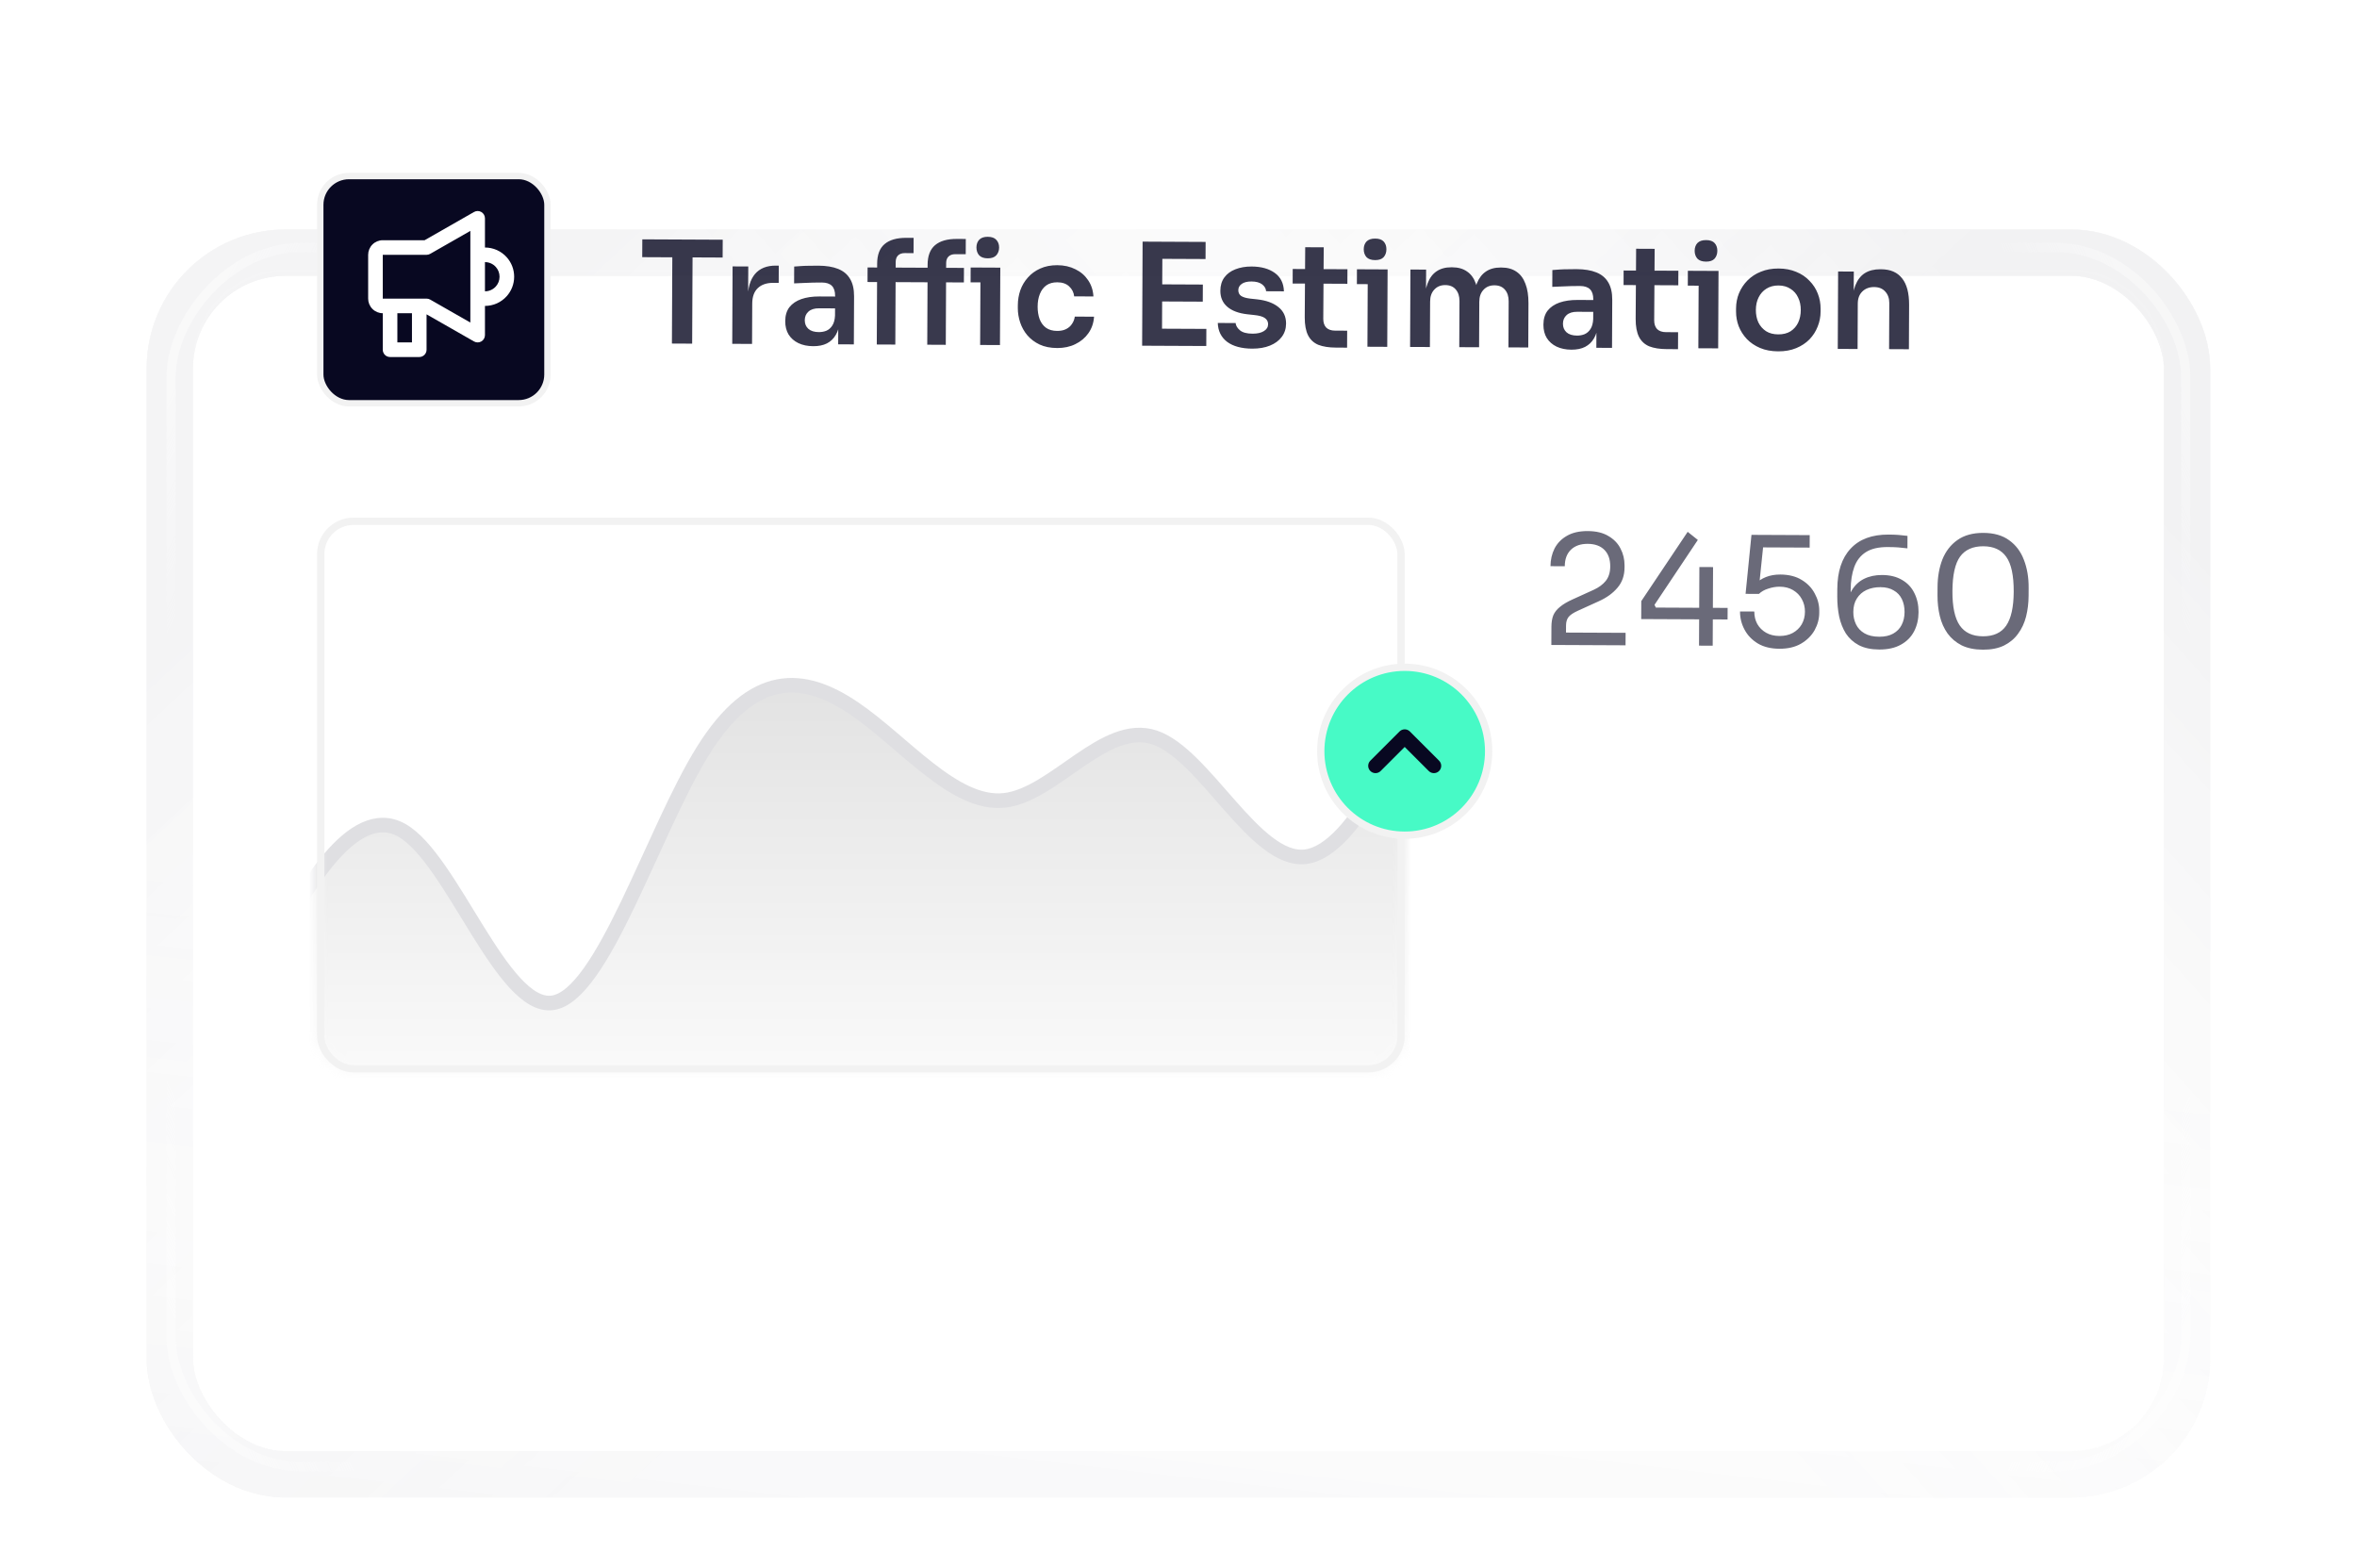 <svg width="248" height="165" viewBox="0 0 248 165" fill="none" xmlns="http://www.w3.org/2000/svg">
<g filter="url(#filter0_dd_9520_32036)">
<g filter="url(#filter1_d_9520_32036)">
<rect x="20.304" y="5.304" width="207.373" height="123.656" rx="9.752" fill="white"/>
<rect x="17.866" y="2.866" width="212.25" height="128.532" rx="12.19" stroke="url(#paint0_linear_9520_32036)" stroke-opacity="0.1" stroke-width="4.876"/>
<rect x="17.866" y="2.866" width="212.25" height="128.532" rx="12.19" stroke="url(#paint1_linear_9520_32036)" stroke-opacity="0.1" stroke-width="4.876"/>
<rect x="17.866" y="2.866" width="212.25" height="128.532" rx="12.19" stroke="url(#paint2_linear_9520_32036)" stroke-opacity="0.1" stroke-width="4.876"/>
<rect x="17.866" y="2.866" width="212.25" height="128.532" rx="12.19" stroke="white" stroke-opacity="0.5" stroke-width="4.876"/>
</g>
<g filter="url(#filter2_i_9520_32036)">
<path d="M20.439 15.056C20.439 9.745 24.745 5.439 30.056 5.439H217.925C223.237 5.439 227.543 9.745 227.543 15.056V119.208C227.543 124.519 223.237 128.825 217.925 128.825H30.056C24.745 128.825 20.439 124.519 20.439 119.208V15.056Z" stroke="white" stroke-opacity="0.1" stroke-width="0.269"/>
</g>
<rect opacity="0.4" x="18" y="3" width="211.982" height="128.264" rx="13.653" stroke="url(#paint3_linear_9520_32036)" stroke-width="0.975"/>
<rect opacity="0.4" width="211.982" height="128.264" rx="13.653" transform="matrix(-1 0 0 1 229.982 3)" stroke="url(#paint4_linear_9520_32036)" stroke-width="0.975"/>
<rect opacity="0.4" x="229.982" y="131.264" width="211.982" height="128.264" rx="13.653" transform="rotate(180 229.982 131.264)" stroke="url(#paint5_linear_9520_32036)" stroke-width="0.975"/>
<rect opacity="0.4" width="211.982" height="128.264" rx="13.653" transform="matrix(1 0 0 -1 18 131.264)" stroke="url(#paint6_linear_9520_32036)" stroke-width="0.975"/>
</g>
<g opacity="0.13">
<mask id="mask0_9520_32036" style="mask-type:alpha" maskUnits="userSpaceOnUse" x="33" y="54" width="115" height="59">
<rect x="33.745" y="54.843" width="113.671" height="57.604" rx="3.456" fill="#D9D9D9" stroke="#F2F2F2" stroke-width="0.768"/>
</mask>
<g mask="url(#mask0_9520_32036)">
<path d="M29.089 99.204L26.449 104.15V122.048H153.177V64.444L150.537 70.72C147.897 76.996 142.616 89.548 137.336 90.14C132.056 90.732 126.775 79.363 121.495 77.593C116.215 75.823 110.934 83.65 105.654 84.208C100.374 84.765 95.093 78.052 89.813 74.492C84.532 70.931 79.252 70.523 73.972 78.985C68.692 87.448 63.411 104.781 58.131 105.508C52.85 106.235 47.57 90.355 42.29 87.361C37.009 84.367 31.729 94.259 29.089 99.204Z" fill="url(#paint7_linear_9520_32036)" stroke="#080821" stroke-width="1.536"/>
</g>
</g>
<rect x="33.745" y="54.843" width="113.671" height="57.604" rx="3.456" stroke="#F2F2F2" stroke-width="0.768"/>
<path d="M156.633 79.037C156.633 83.915 152.679 87.87 147.801 87.87C142.922 87.87 138.968 83.915 138.968 79.037C138.968 74.159 142.922 70.204 147.801 70.204C152.679 70.204 156.633 74.159 156.633 79.037Z" fill="#47FAC6" stroke="#F2F2F2" stroke-width="0.768"/>
<path d="M144.728 80.573L147.8 77.501L150.873 80.573" stroke="#080821" stroke-width="1.536" stroke-linecap="round" stroke-linejoin="round"/>
<path d="M163.23 67.856L163.238 65.936C163.241 65.467 163.306 65.067 163.436 64.737C163.576 64.407 163.812 64.11 164.144 63.845C164.476 63.569 164.925 63.304 165.492 63.051L167.688 62.053C168.223 61.81 168.645 61.497 168.957 61.115C169.268 60.721 169.425 60.215 169.427 59.597C169.431 58.85 169.225 58.268 168.811 57.85C168.397 57.432 167.812 57.221 167.054 57.218C166.308 57.214 165.72 57.42 165.291 57.834C164.863 58.248 164.647 58.828 164.643 59.575L163.14 59.568C163.143 58.896 163.284 58.278 163.564 57.714C163.855 57.15 164.289 56.704 164.866 56.376C165.444 56.037 166.175 55.87 167.06 55.874C167.946 55.878 168.67 56.052 169.234 56.396C169.809 56.729 170.233 57.169 170.508 57.714C170.794 58.259 170.935 58.852 170.932 59.492L170.931 59.716C170.927 60.558 170.679 61.267 170.185 61.84C169.703 62.414 169.05 62.886 168.227 63.255L166.03 64.253C165.538 64.475 165.207 64.698 165.035 64.921C164.863 65.144 164.777 65.442 164.775 65.816L164.768 67.287L164.356 66.55L171.044 66.58L171.038 67.892L163.23 67.856ZM172.685 65.132L172.693 63.244L177.575 55.954L178.643 56.807L174.084 63.634L174.226 63.923L181.778 63.958L181.773 65.174L172.685 65.132ZM178.768 67.928L178.806 59.656L180.246 59.663L180.208 67.934L178.768 67.928ZM187.224 68.255C186.328 68.251 185.572 68.066 184.955 67.7C184.338 67.324 183.871 66.837 183.554 66.238C183.236 65.639 183.079 65.004 183.082 64.332L184.586 64.338C184.584 64.829 184.689 65.267 184.9 65.652C185.122 66.037 185.43 66.342 185.824 66.568C186.218 66.794 186.687 66.908 187.231 66.911C187.764 66.913 188.228 66.809 188.624 66.597C189.03 66.375 189.346 66.072 189.572 65.689C189.798 65.296 189.912 64.854 189.914 64.363C189.916 63.872 189.806 63.429 189.584 63.033C189.373 62.638 189.065 62.322 188.661 62.085C188.267 61.849 187.798 61.729 187.254 61.727C186.86 61.725 186.459 61.792 186.053 61.929C185.647 62.055 185.321 62.24 185.075 62.485L183.667 62.478L184.287 56.273L190.415 56.301L190.409 57.613L185.177 57.589L185.563 57.063L185.095 61.589L184.679 61.443C184.99 61.135 185.365 60.891 185.803 60.712C186.252 60.533 186.759 60.444 187.324 60.447C188.22 60.451 188.971 60.641 189.577 61.017C190.184 61.383 190.64 61.86 190.947 62.448C191.264 63.025 191.422 63.629 191.419 64.258L191.418 64.482C191.415 65.111 191.252 65.719 190.929 66.304C190.607 66.878 190.13 67.351 189.499 67.721C188.879 68.081 188.12 68.259 187.224 68.255ZM197.721 68.335C196.868 68.331 196.154 68.178 195.579 67.877C195.015 67.576 194.564 67.168 194.225 66.655C193.896 66.131 193.659 65.532 193.513 64.859C193.377 64.187 193.311 63.483 193.314 62.747L193.318 61.979C193.326 60.133 193.791 58.717 194.713 57.729C195.635 56.73 196.965 56.235 198.704 56.243C199.12 56.245 199.472 56.258 199.76 56.28C200.048 56.303 200.362 56.336 200.703 56.38L200.697 57.692C200.346 57.648 200.02 57.615 199.722 57.592C199.423 57.569 199.061 57.557 198.634 57.555C197.663 57.55 196.895 57.728 196.328 58.088C195.761 58.448 195.353 58.969 195.104 59.651C194.856 60.322 194.73 61.137 194.725 62.097L194.722 62.817L194.332 64.239C194.346 63.397 194.509 62.699 194.821 62.145C195.144 61.592 195.578 61.178 196.123 60.904C196.679 60.629 197.314 60.493 198.029 60.496C198.861 60.5 199.564 60.674 200.138 61.018C200.713 61.351 201.143 61.812 201.428 62.4C201.724 62.988 201.87 63.655 201.867 64.402C201.863 65.159 201.706 65.836 201.394 66.432C201.082 67.028 200.615 67.495 199.995 67.833C199.386 68.172 198.628 68.339 197.721 68.335ZM197.727 66.991C198.314 66.994 198.805 66.884 199.201 66.662C199.596 66.439 199.891 66.137 200.085 65.754C200.289 65.36 200.393 64.907 200.395 64.395C200.397 63.883 200.303 63.429 200.113 63.034C199.923 62.638 199.636 62.333 199.253 62.118C198.881 61.892 198.417 61.778 197.863 61.776C197.319 61.773 196.828 61.872 196.389 62.073C195.962 62.273 195.624 62.571 195.377 62.964C195.13 63.347 195.005 63.821 195.003 64.386C195.001 64.856 195.095 65.288 195.285 65.684C195.475 66.079 195.772 66.395 196.177 66.632C196.581 66.868 197.098 66.988 197.727 66.991ZM208.636 68.353C207.761 68.349 207.015 68.196 206.398 67.895C205.791 67.583 205.297 67.164 204.916 66.64C204.545 66.115 204.275 65.512 204.108 64.828C203.94 64.134 203.858 63.403 203.862 62.635L203.866 61.771C203.871 60.694 204.04 59.724 204.375 58.861C204.72 57.999 205.246 57.319 205.952 56.821C206.669 56.312 207.583 56.06 208.692 56.065C209.801 56.07 210.707 56.33 211.408 56.846C212.11 57.35 212.624 58.035 212.951 58.901C213.288 59.766 213.455 60.738 213.45 61.815L213.446 62.679C213.442 63.447 213.354 64.177 213.18 64.87C213.006 65.552 212.726 66.153 212.339 66.674C211.964 67.195 211.471 67.609 210.862 67.915C210.252 68.211 209.51 68.357 208.636 68.353ZM208.642 66.945C209.752 66.95 210.564 66.581 211.079 65.836C211.605 65.081 211.872 63.888 211.88 62.256C211.887 60.549 211.626 59.327 211.096 58.588C210.577 57.85 209.773 57.478 208.685 57.473C207.587 57.468 206.769 57.832 206.232 58.566C205.706 59.3 205.44 60.509 205.432 62.194C205.424 63.837 205.68 65.038 206.199 65.798C206.719 66.558 207.533 66.94 208.642 66.945Z" fill="#080821" fill-opacity="0.6"/>
<path d="M70.698 36.145L70.741 26.77L72.871 26.78L72.828 36.155L70.698 36.145ZM67.574 27.056L67.583 25.181L76.043 25.22L76.034 27.095L67.574 27.056ZM77.045 36.174L77.082 28.029L78.732 28.037L78.716 31.487L78.671 31.487C78.676 30.317 78.93 29.433 79.433 28.835C79.936 28.238 80.672 27.941 81.642 27.945L81.942 27.947L81.934 29.762L81.364 29.759C80.664 29.756 80.118 29.943 79.726 30.322C79.345 30.69 79.152 31.229 79.149 31.939L79.13 36.184L77.045 36.174ZM88.191 36.225L88.201 33.81L87.856 33.809L87.869 31.124C87.871 30.654 87.757 30.303 87.528 30.072C87.3 29.841 86.945 29.725 86.465 29.723C86.215 29.721 85.915 29.725 85.565 29.733C85.215 29.742 84.86 29.755 84.5 29.773C84.15 29.782 83.835 29.795 83.555 29.814L83.563 28.044C83.793 28.025 84.053 28.006 84.343 27.988C84.633 27.969 84.928 27.96 85.228 27.962C85.538 27.953 85.828 27.95 86.098 27.951C86.938 27.955 87.633 28.068 88.182 28.29C88.741 28.513 89.159 28.86 89.437 29.331C89.725 29.802 89.867 30.418 89.864 31.178L89.841 36.233L88.191 36.225ZM85.564 36.423C84.975 36.421 84.455 36.313 84.006 36.101C83.567 35.889 83.223 35.588 82.975 35.197C82.737 34.805 82.619 34.335 82.621 33.785C82.624 33.185 82.772 32.696 83.063 32.317C83.365 31.938 83.781 31.655 84.312 31.468C84.853 31.28 85.483 31.188 86.203 31.191L88.093 31.2L88.088 32.445L86.168 32.436C85.688 32.434 85.317 32.552 85.056 32.791C84.805 33.02 84.679 33.319 84.677 33.689C84.675 34.059 84.799 34.36 85.048 34.591C85.307 34.822 85.676 34.939 86.156 34.941C86.446 34.942 86.712 34.894 86.952 34.795C87.203 34.686 87.408 34.507 87.569 34.258C87.741 33.998 87.837 33.649 87.859 33.209L88.367 33.796C88.314 34.366 88.172 34.845 87.94 35.234C87.718 35.623 87.407 35.922 87.006 36.13C86.615 36.328 86.135 36.426 85.564 36.423ZM92.254 36.244L92.293 27.739C92.297 26.809 92.555 26.125 93.067 25.688C93.589 25.24 94.355 25.019 95.365 25.023L96.13 25.027L96.123 26.632L95.208 26.628C94.898 26.626 94.657 26.71 94.487 26.879C94.326 27.039 94.245 27.268 94.243 27.568L94.204 36.253L92.254 36.244ZM97.564 36.269L97.602 27.854C97.606 26.924 97.865 26.24 98.376 25.802C98.898 25.355 99.665 25.133 100.675 25.138L101.619 25.142L101.612 26.747L100.517 26.742C100.207 26.741 99.967 26.825 99.796 26.994C99.635 27.153 99.554 27.383 99.553 27.683L99.514 36.278L97.564 36.269ZM103.129 36.294L103.166 28.149L105.251 28.159L105.214 36.304L103.129 36.294ZM91.279 29.67L91.286 28.14L101.426 28.186L101.419 29.716L91.279 29.67ZM102.124 29.704L102.131 28.144L105.251 28.159L105.244 29.719L102.124 29.704ZM103.92 27.178C103.52 27.176 103.221 27.069 103.022 26.858C102.833 26.638 102.739 26.362 102.74 26.032C102.742 25.702 102.838 25.433 103.029 25.224C103.23 25.014 103.531 24.911 103.931 24.913C104.341 24.915 104.64 25.021 104.829 25.232C105.028 25.443 105.127 25.713 105.125 26.043C105.124 26.373 105.023 26.648 104.822 26.867C104.631 27.076 104.33 27.18 103.92 27.178ZM111.229 36.616C110.519 36.613 109.905 36.49 109.386 36.248C108.877 36.005 108.449 35.684 108.1 35.282C107.762 34.88 107.509 34.429 107.341 33.928C107.174 33.428 107.091 32.917 107.093 32.397L107.095 32.112C107.097 31.562 107.185 31.038 107.357 30.538C107.539 30.029 107.806 29.581 108.158 29.192C108.51 28.794 108.941 28.481 109.452 28.253C109.973 28.015 110.574 27.898 111.254 27.901C111.964 27.905 112.598 28.047 113.157 28.33C113.716 28.603 114.159 28.985 114.487 29.476C114.825 29.968 115.012 30.539 115.049 31.189L113.024 31.18C112.976 30.759 112.798 30.409 112.489 30.127C112.19 29.846 111.776 29.704 111.246 29.701C110.786 29.699 110.4 29.807 110.089 30.026C109.788 30.245 109.562 30.549 109.41 30.938C109.258 31.317 109.181 31.757 109.179 32.257C109.177 32.737 109.245 33.172 109.383 33.563C109.531 33.953 109.755 34.26 110.054 34.481C110.363 34.702 110.757 34.814 111.237 34.816C111.597 34.818 111.908 34.754 112.168 34.626C112.429 34.497 112.635 34.318 112.786 34.088C112.947 33.859 113.048 33.6 113.089 33.31L115.114 33.319C115.071 33.979 114.874 34.558 114.521 35.056C114.179 35.545 113.722 35.928 113.151 36.205C112.59 36.483 111.949 36.62 111.229 36.616ZM120.173 36.372L120.223 25.422L122.308 25.432L122.258 36.382L120.173 36.372ZM121.958 36.381L121.966 34.581L126.931 34.603L126.923 36.403L121.958 36.381ZM121.979 31.716L121.988 29.916L126.562 29.937L126.554 31.737L121.979 31.716ZM122 27.231L122.008 25.431L126.853 25.453L126.845 27.253L122 27.231ZM131.751 36.681C130.631 36.675 129.752 36.436 129.114 35.964C128.486 35.481 128.159 34.819 128.133 33.979L130.008 33.988C130.037 34.268 130.191 34.523 130.47 34.755C130.749 34.986 131.188 35.103 131.788 35.106C132.288 35.108 132.683 35.02 132.974 34.841C133.275 34.663 133.426 34.418 133.428 34.108C133.429 33.838 133.315 33.623 133.086 33.462C132.866 33.301 132.487 33.194 131.947 33.142L131.227 33.063C130.318 32.959 129.619 32.696 129.131 32.273C128.643 31.851 128.4 31.29 128.404 30.59C128.406 30.03 128.548 29.561 128.83 29.182C129.112 28.803 129.498 28.52 129.989 28.332C130.49 28.135 131.06 28.037 131.7 28.04C132.7 28.045 133.509 28.269 134.127 28.711C134.745 29.154 135.067 29.801 135.093 30.651L133.218 30.642C133.2 30.362 133.061 30.122 132.802 29.92C132.543 29.719 132.168 29.617 131.678 29.615C131.238 29.613 130.898 29.697 130.657 29.866C130.416 30.034 130.295 30.254 130.294 30.524C130.293 30.784 130.387 30.984 130.576 31.125C130.776 31.266 131.095 31.363 131.535 31.415L132.254 31.493C133.214 31.597 133.963 31.866 134.501 32.298C135.049 32.731 135.321 33.312 135.318 34.042C135.315 34.582 135.163 35.051 134.861 35.45C134.57 35.839 134.158 36.142 133.627 36.359C133.096 36.577 132.471 36.684 131.751 36.681ZM140.569 36.571C139.819 36.568 139.199 36.47 138.71 36.278C138.231 36.075 137.873 35.744 137.635 35.283C137.397 34.812 137.28 34.181 137.283 33.391L137.332 26.011L139.282 26.02L139.233 33.535C139.231 33.935 139.334 34.245 139.543 34.466C139.762 34.677 140.072 34.784 140.472 34.786L141.747 34.791L141.739 36.577L140.569 36.571ZM136.01 29.83L136.017 28.3L141.776 28.327L141.769 29.857L136.01 29.83ZM143.879 36.481L143.916 28.336L146.001 28.346L145.964 36.491L143.879 36.481ZM142.769 29.891L142.776 28.331L146.001 28.346L145.994 29.906L142.769 29.891ZM144.686 27.365C144.276 27.363 143.971 27.257 143.772 27.046C143.583 26.825 143.49 26.549 143.491 26.219C143.493 25.889 143.589 25.62 143.78 25.411C143.981 25.202 144.286 25.098 144.696 25.1C145.106 25.102 145.406 25.208 145.595 25.419C145.784 25.63 145.878 25.9 145.876 26.23C145.875 26.56 145.778 26.835 145.587 27.054C145.396 27.263 145.096 27.367 144.686 27.365ZM148.367 36.502L148.404 28.357L150.054 28.365L150.038 31.86L149.888 31.859C149.892 31.039 150 30.354 150.213 29.805C150.425 29.246 150.737 28.828 151.148 28.55C151.57 28.262 152.09 28.119 152.71 28.122L152.8 28.122C153.43 28.125 153.95 28.273 154.358 28.564C154.777 28.846 155.085 29.268 155.283 29.829C155.49 30.38 155.592 31.065 155.588 31.885L155.063 31.883C155.067 31.063 155.175 30.378 155.388 29.829C155.61 29.27 155.927 28.852 156.338 28.573C156.76 28.285 157.28 28.143 157.9 28.146L157.99 28.146C158.62 28.149 159.145 28.296 159.563 28.588C159.982 28.87 160.295 29.292 160.503 29.853C160.72 30.404 160.827 31.089 160.823 31.909L160.802 36.559L158.717 36.55L158.739 31.704C158.741 31.195 158.613 30.789 158.355 30.488C158.096 30.177 157.727 30.02 157.247 30.018C156.767 30.015 156.381 30.174 156.09 30.492C155.798 30.801 155.651 31.22 155.649 31.75L155.627 36.535L153.542 36.526L153.564 31.681C153.566 31.171 153.438 30.765 153.18 30.464C152.921 30.153 152.552 29.996 152.072 29.994C151.592 29.992 151.206 30.15 150.915 30.469C150.623 30.777 150.476 31.197 150.474 31.727L150.452 36.511L148.367 36.502ZM167.965 36.592L167.976 34.177L167.631 34.175L167.643 31.491C167.645 31.02 167.532 30.67 167.303 30.439C167.074 30.208 166.72 30.091 166.24 30.089C165.99 30.088 165.69 30.091 165.34 30.1C164.99 30.108 164.634 30.122 164.274 30.14C163.924 30.148 163.609 30.162 163.329 30.181L163.337 28.411C163.567 28.392 163.827 28.373 164.118 28.354C164.408 28.336 164.703 28.327 165.003 28.328C165.313 28.32 165.603 28.316 165.873 28.317C166.713 28.321 167.407 28.434 167.956 28.657C168.515 28.879 168.934 29.226 169.211 29.698C169.499 30.169 169.642 30.785 169.638 31.545L169.615 36.6L167.965 36.592ZM165.339 36.79C164.749 36.787 164.23 36.68 163.781 36.468C163.342 36.256 162.998 35.954 162.75 35.563C162.511 35.172 162.394 34.701 162.396 34.151C162.399 33.551 162.546 33.062 162.838 32.683C163.14 32.305 163.556 32.022 164.087 31.834C164.628 31.647 165.258 31.555 165.978 31.558L167.868 31.567L167.862 32.812L165.942 32.803C165.462 32.8 165.092 32.919 164.831 33.157C164.58 33.386 164.453 33.686 164.452 34.056C164.45 34.426 164.573 34.726 164.822 34.958C165.081 35.189 165.451 35.305 165.931 35.308C166.221 35.309 166.486 35.26 166.727 35.161C166.977 35.052 167.183 34.873 167.344 34.624C167.515 34.365 167.612 34.015 167.634 33.575L168.141 34.163C168.088 34.733 167.946 35.212 167.715 35.601C167.493 35.99 167.181 36.288 166.78 36.496C166.39 36.695 165.909 36.792 165.339 36.79ZM175.388 36.731C174.638 36.728 174.018 36.63 173.529 36.438C173.05 36.235 172.692 35.904 172.454 35.443C172.216 34.971 172.099 34.341 172.102 33.551L172.151 26.171L174.101 26.18L174.052 33.695C174.05 34.095 174.153 34.405 174.362 34.626C174.581 34.837 174.891 34.944 175.291 34.946L176.566 34.952L176.558 36.736L175.388 36.731ZM170.829 29.99L170.835 28.46L176.595 28.486L176.588 30.017L170.829 29.99ZM178.698 36.641L178.735 28.496L180.82 28.506L180.783 36.651L178.698 36.641ZM177.588 30.051L177.595 28.491L180.82 28.506L180.813 30.066L177.588 30.051ZM179.505 27.525C179.095 27.523 178.79 27.417 178.591 27.206C178.402 26.985 178.309 26.709 178.31 26.379C178.312 26.049 178.408 25.78 178.599 25.571C178.8 25.362 179.105 25.258 179.515 25.26C179.925 25.262 180.225 25.368 180.414 25.579C180.603 25.79 180.696 26.06 180.695 26.39C180.693 26.72 180.597 26.995 180.406 27.214C180.215 27.423 179.915 27.527 179.505 27.525ZM187.1 36.965C186.38 36.962 185.745 36.844 185.196 36.611C184.647 36.379 184.184 36.066 183.806 35.675C183.427 35.273 183.139 34.822 182.942 34.321C182.754 33.82 182.661 33.3 182.664 32.76L182.665 32.444C182.668 31.884 182.77 31.355 182.973 30.856C183.185 30.347 183.482 29.898 183.864 29.51C184.256 29.112 184.727 28.804 185.278 28.586C185.829 28.359 186.45 28.247 187.139 28.25C187.829 28.253 188.449 28.371 188.998 28.604C189.547 28.826 190.01 29.138 190.389 29.54C190.777 29.932 191.07 30.383 191.267 30.894C191.465 31.395 191.563 31.925 191.56 32.485L191.559 32.8C191.556 33.34 191.454 33.86 191.252 34.359C191.059 34.858 190.772 35.307 190.391 35.705C190.009 36.093 189.542 36.401 188.991 36.629C188.44 36.856 187.81 36.968 187.1 36.965ZM187.108 35.18C187.618 35.182 188.048 35.074 188.399 34.856C188.75 34.627 189.017 34.324 189.199 33.944C189.38 33.555 189.472 33.116 189.475 32.626C189.477 32.126 189.384 31.685 189.196 31.305C189.017 30.914 188.749 30.607 188.39 30.386C188.041 30.154 187.621 30.037 187.131 30.035C186.641 30.033 186.216 30.146 185.855 30.374C185.504 30.593 185.232 30.896 185.041 31.285C184.849 31.665 184.752 32.104 184.75 32.604C184.747 33.094 184.835 33.535 185.014 33.925C185.202 34.306 185.47 34.612 185.819 34.844C186.168 35.066 186.598 35.178 187.108 35.18ZM193.367 36.709L193.404 28.564L195.054 28.571L195.038 32.066L194.888 32.066C194.892 31.236 195.005 30.546 195.227 29.997C195.45 29.438 195.777 29.02 196.208 28.742C196.649 28.464 197.195 28.326 197.845 28.329L197.935 28.33C198.905 28.334 199.638 28.652 200.136 29.285C200.633 29.907 200.879 30.838 200.873 32.078L200.852 36.743L198.767 36.733L198.789 31.889C198.791 31.389 198.648 30.983 198.359 30.672C198.081 30.36 197.691 30.203 197.191 30.201C196.681 30.199 196.266 30.357 195.944 30.675C195.633 30.984 195.476 31.403 195.473 31.933L195.452 36.718L193.367 36.709Z" fill="#080821" fill-opacity="0.8"/>
<rect x="33.697" y="18.522" width="23.905" height="23.905" rx="3.024" fill="#080821" stroke="#F2F2F2" stroke-width="0.672"/>
<path d="M50.644 22.305C50.76 22.372 50.857 22.469 50.924 22.586C50.991 22.703 51.026 22.835 51.026 22.969V26.041C51.459 26.041 51.886 26.132 52.281 26.308C52.675 26.485 53.028 26.743 53.316 27.065C53.821 27.628 54.099 28.358 54.099 29.114C54.099 29.9 53.802 30.619 53.316 31.162C53.028 31.484 52.675 31.742 52.281 31.919C51.886 32.095 51.459 32.186 51.026 32.186V35.258C51.026 35.393 50.991 35.525 50.924 35.641C50.857 35.758 50.76 35.855 50.644 35.922C50.527 35.99 50.395 36.025 50.261 36.026C50.126 36.026 49.994 35.991 49.877 35.925L44.882 33.071V36.794C44.882 36.998 44.801 37.193 44.657 37.337C44.513 37.481 44.318 37.562 44.114 37.562H41.042C40.838 37.562 40.643 37.481 40.499 37.337C40.355 37.193 40.274 36.998 40.274 36.794V32.954C39.866 32.954 39.475 32.792 39.188 32.504C38.899 32.216 38.737 31.825 38.737 31.418V26.809C38.737 26.402 38.899 26.011 39.188 25.723C39.475 25.435 39.866 25.273 40.274 25.273H44.678L49.877 22.303C49.994 22.236 50.126 22.201 50.261 22.201C50.395 22.202 50.528 22.237 50.644 22.305ZM44.882 31.418C45.016 31.418 45.147 31.453 45.263 31.519L49.49 33.935V24.293L45.263 26.708C45.147 26.774 45.016 26.809 44.882 26.809H40.274V31.418H44.882ZM41.81 32.954V36.026H43.346V32.954H41.81ZM51.026 30.65C51.481 30.65 51.889 30.453 52.172 30.137C52.415 29.866 52.562 29.508 52.562 29.114C52.562 28.72 52.415 28.362 52.172 28.09C52.028 27.928 51.851 27.799 51.654 27.711C51.456 27.623 51.243 27.577 51.026 27.578V30.65Z" fill="white"/>
<defs>
<filter id="filter0_dd_9520_32036" x="0.067" y="0.428" width="247.848" height="164.13" filterUnits="userSpaceOnUse" color-interpolation-filters="sRGB">
<feFlood flood-opacity="0" result="BackgroundImageFix"/>
<feColorMatrix in="SourceAlpha" type="matrix" values="0 0 0 0 0 0 0 0 0 0 0 0 0 0 0 0 0 0 127 0" result="hardAlpha"/>
<feMorphology radius="3.84" operator="erode" in="SourceAlpha" result="effect1_dropShadow_9520_32036"/>
<feOffset dy="15.361"/>
<feGaussianBlur stdDeviation="9.601"/>
<feComposite in2="hardAlpha" operator="out"/>
<feColorMatrix type="matrix" values="0 0 0 0 0.031 0 0 0 0 0.031 0 0 0 0 0.129 0 0 0 0.1 0"/>
<feBlend mode="normal" in2="BackgroundImageFix" result="effect1_dropShadow_9520_32036"/>
<feColorMatrix in="SourceAlpha" type="matrix" values="0 0 0 0 0 0 0 0 0 0 0 0 0 0 0 0 0 0 127 0" result="hardAlpha"/>
<feMorphology radius="3.84" operator="erode" in="SourceAlpha" result="effect2_dropShadow_9520_32036"/>
<feOffset dy="7.68"/>
<feGaussianBlur stdDeviation="3.84"/>
<feComposite in2="hardAlpha" operator="out"/>
<feColorMatrix type="matrix" values="0 0 0 0 0.031 0 0 0 0 0.031 0 0 0 0 0.129 0 0 0 0.04 0"/>
<feBlend mode="normal" in2="effect1_dropShadow_9520_32036" result="effect2_dropShadow_9520_32036"/>
<feBlend mode="normal" in="SourceGraphic" in2="effect2_dropShadow_9520_32036" result="shape"/>
</filter>
<filter id="filter1_d_9520_32036" x="14.62" y="0.293" width="218.742" height="135.024" filterUnits="userSpaceOnUse" color-interpolation-filters="sRGB">
<feFlood flood-opacity="0" result="BackgroundImageFix"/>
<feColorMatrix in="SourceAlpha" type="matrix" values="0 0 0 0 0 0 0 0 0 0 0 0 0 0 0 0 0 0 127 0" result="hardAlpha"/>
<feMorphology radius="0.269" operator="erode" in="SourceAlpha" result="effect1_dropShadow_9520_32036"/>
<feOffset dy="0.673"/>
<feGaussianBlur stdDeviation="0.539"/>
<feComposite in2="hardAlpha" operator="out"/>
<feColorMatrix type="matrix" values="0 0 0 0 0.031 0 0 0 0 0.031 0 0 0 0 0.129 0 0 0 0.15 0"/>
<feBlend mode="normal" in2="BackgroundImageFix" result="effect1_dropShadow_9520_32036"/>
<feBlend mode="normal" in="SourceGraphic" in2="effect1_dropShadow_9520_32036" result="shape"/>
</filter>
<filter id="filter2_i_9520_32036" x="20.304" y="5.304" width="207.373" height="123.656" filterUnits="userSpaceOnUse" color-interpolation-filters="sRGB">
<feFlood flood-opacity="0" result="BackgroundImageFix"/>
<feBlend mode="normal" in="SourceGraphic" in2="BackgroundImageFix" result="shape"/>
<feColorMatrix in="SourceAlpha" type="matrix" values="0 0 0 0 0 0 0 0 0 0 0 0 0 0 0 0 0 0 127 0" result="hardAlpha"/>
<feOffset/>
<feGaussianBlur stdDeviation="1.077"/>
<feComposite in2="hardAlpha" operator="arithmetic" k2="-1" k3="1"/>
<feColorMatrix type="matrix" values="0 0 0 0 0.031 0 0 0 0 0.031 0 0 0 0 0.129 0 0 0 0.06 0"/>
<feBlend mode="normal" in2="shape" result="effect1_innerShadow_9520_32036"/>
</filter>
<linearGradient id="paint0_linear_9520_32036" x1="104.518" y1="154.41" x2="113.171" y2="78.34" gradientUnits="userSpaceOnUse">
<stop stop-color="#080821" stop-opacity="0.9"/>
<stop offset="1" stop-color="white" stop-opacity="0"/>
</linearGradient>
<linearGradient id="paint1_linear_9520_32036" x1="84.792" y1="-20.894" x2="154.061" y2="53.31" gradientUnits="userSpaceOnUse">
<stop stop-color="#080821" stop-opacity="0.9"/>
<stop offset="1" stop-color="white" stop-opacity="0"/>
</linearGradient>
<linearGradient id="paint2_linear_9520_32036" x1="177.984" y1="-24.188" x2="106.632" y2="39.477" gradientUnits="userSpaceOnUse">
<stop stop-color="#080821"/>
<stop offset="1" stop-color="white" stop-opacity="0"/>
</linearGradient>
<linearGradient id="paint3_linear_9520_32036" x1="237.939" y1="-2.743" x2="212.571" y2="9.42" gradientUnits="userSpaceOnUse">
<stop offset="0.582" stop-color="white"/>
<stop offset="1" stop-color="white" stop-opacity="0"/>
</linearGradient>
<linearGradient id="paint4_linear_9520_32036" x1="219.939" y1="-5.743" x2="194.571" y2="6.42" gradientUnits="userSpaceOnUse">
<stop offset="0.582" stop-color="white"/>
<stop offset="1" stop-color="white" stop-opacity="0"/>
</linearGradient>
<linearGradient id="paint5_linear_9520_32036" x1="449.921" y1="125.521" x2="424.552" y2="137.684" gradientUnits="userSpaceOnUse">
<stop offset="0.582" stop-color="white"/>
<stop offset="1" stop-color="white" stop-opacity="0"/>
</linearGradient>
<linearGradient id="paint6_linear_9520_32036" x1="219.939" y1="-5.743" x2="194.571" y2="6.42" gradientUnits="userSpaceOnUse">
<stop offset="0.582" stop-color="white"/>
<stop offset="1" stop-color="white" stop-opacity="0"/>
</linearGradient>
<linearGradient id="paint7_linear_9520_32036" x1="89.813" y1="64.444" x2="89.813" y2="122.048" gradientUnits="userSpaceOnUse">
<stop/>
<stop offset="1" stop-color="white"/>
</linearGradient>
</defs>
</svg>
